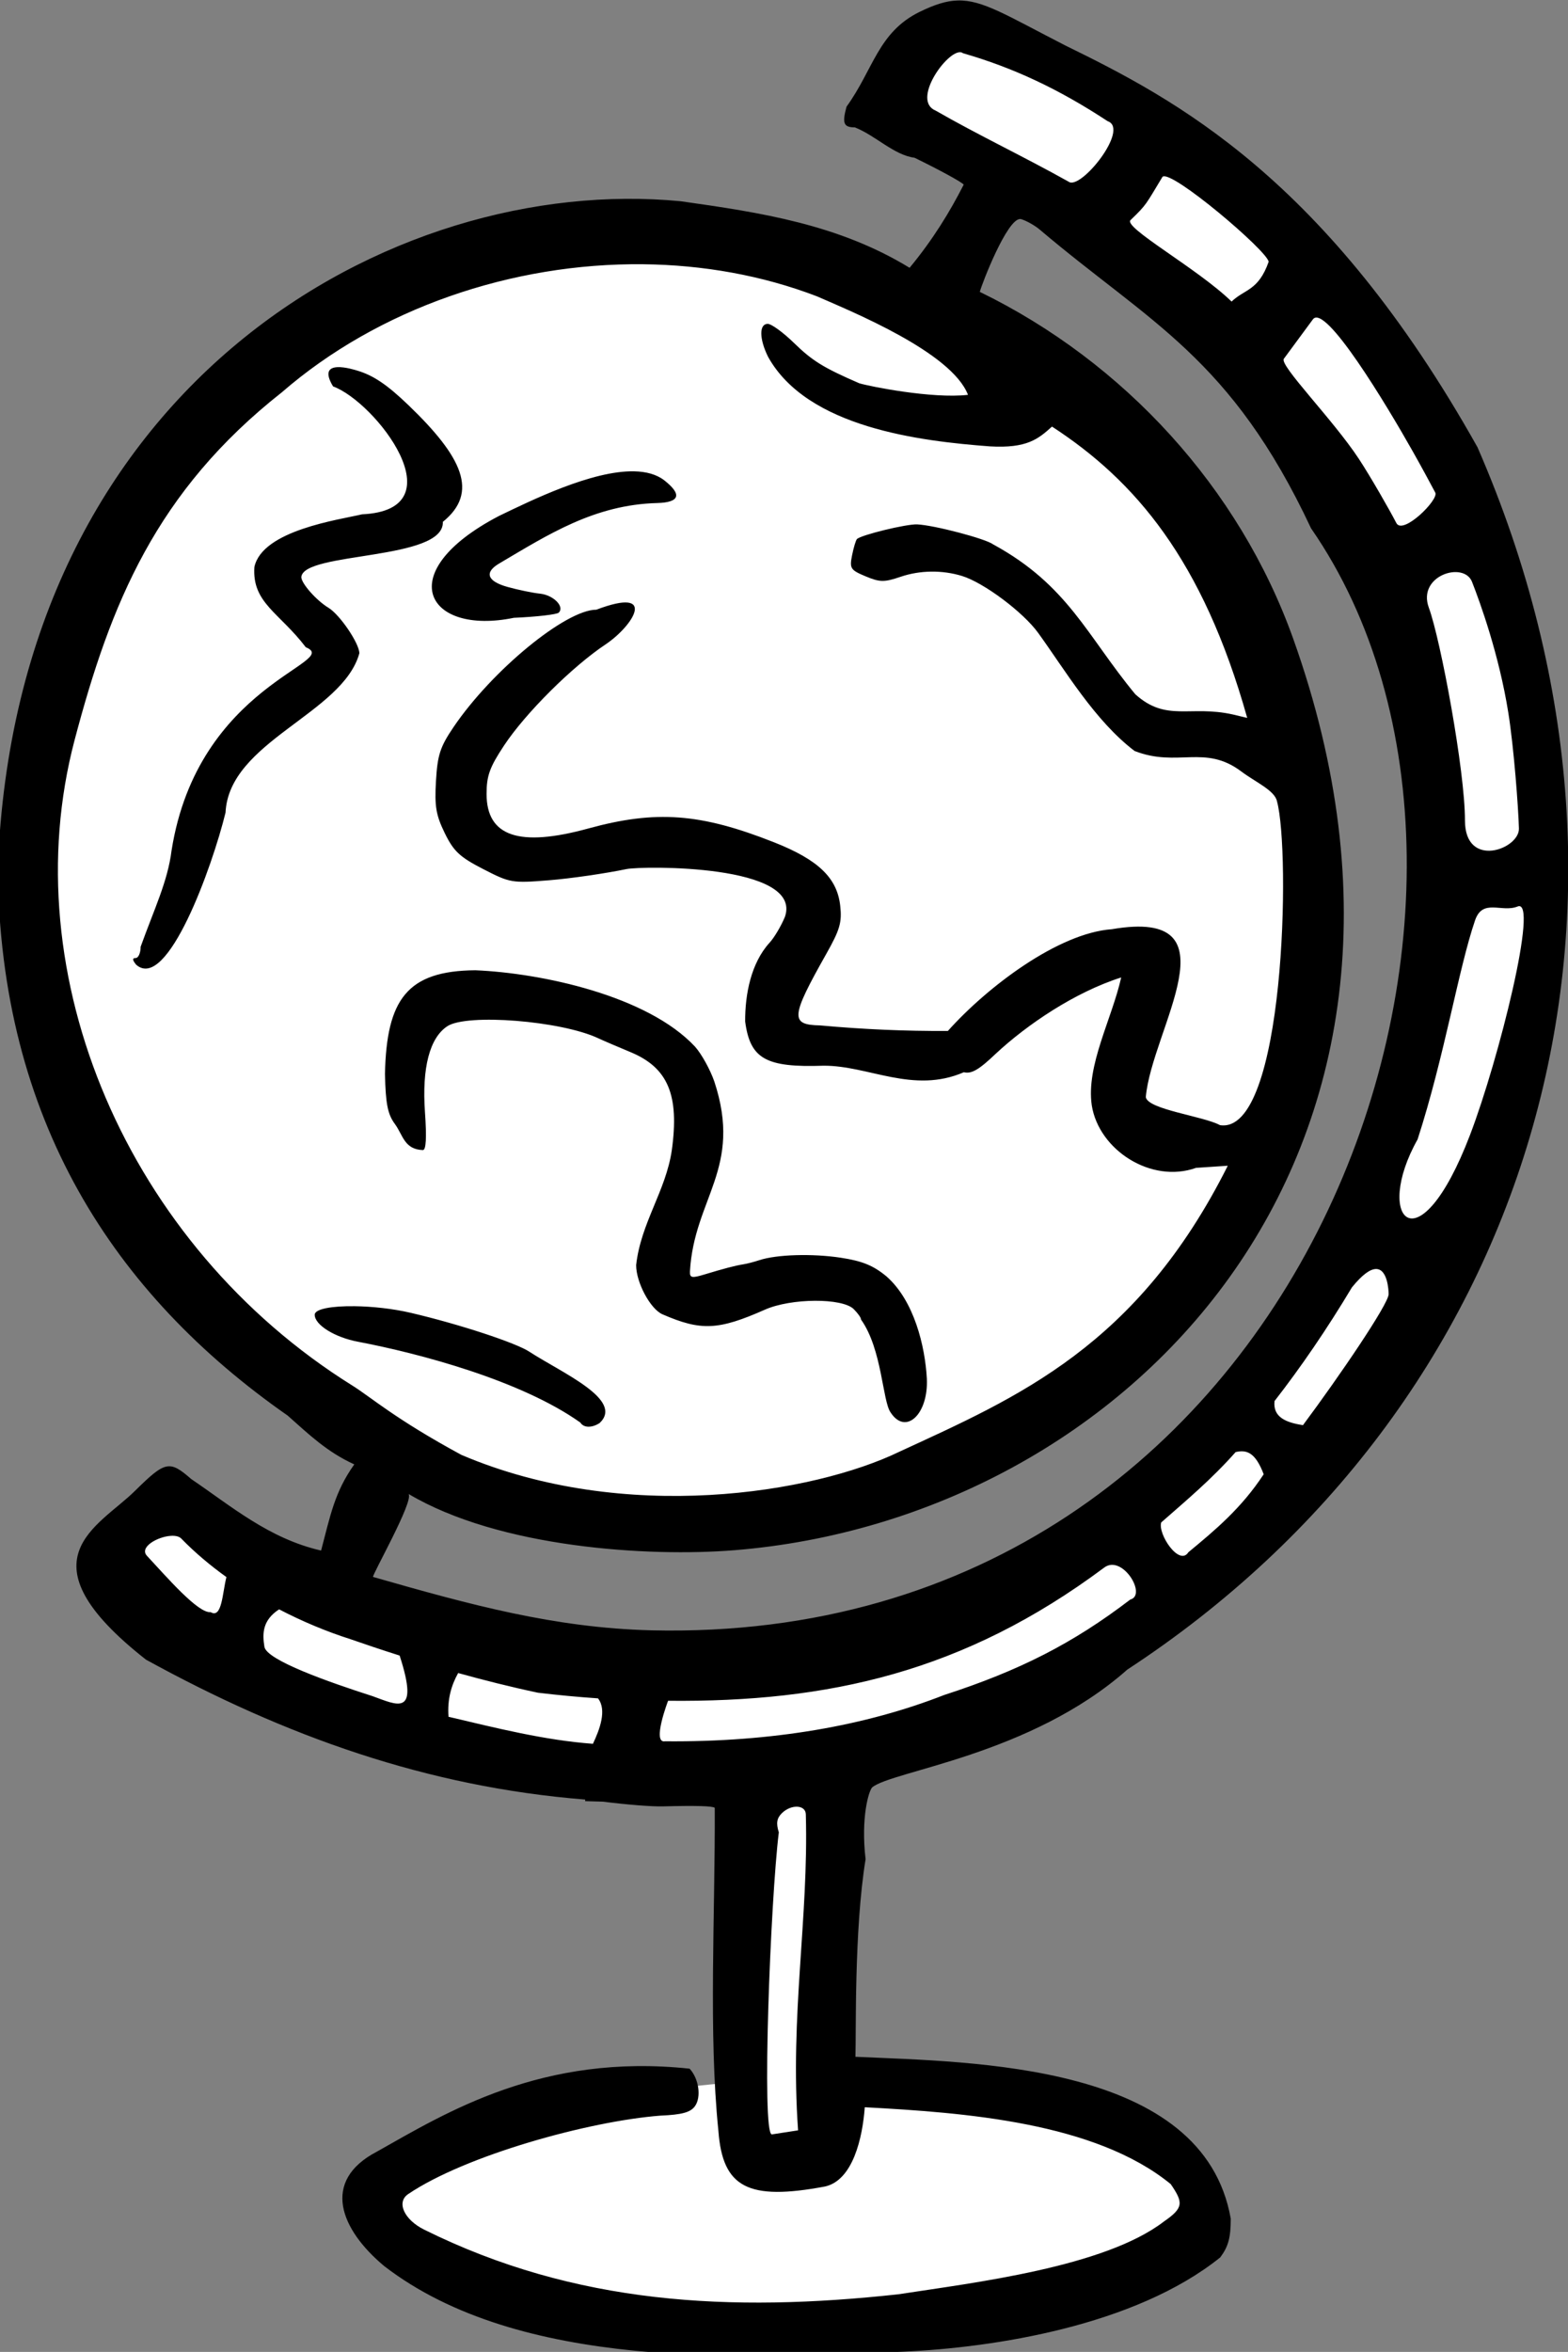 <?xml version="1.0" ?><svg xmlns="http://www.w3.org/2000/svg" width="124.122mm" height="186.076mm" viewBox="0 0 124.122 186.076">
    <rect x="0" y="0" width="124.122" height="186.076" fill="#808080" stroke="none"/>
    <path d="M 282.545,22.615 260.902,46.752 C 416.473,114.642 453.528,271.638 411.307,363.398 291.408,623.972 48.752,462.711 48.752,462.711 L 31.094,481.102 c 17.187,31.223 101.464,70.398 192.646,63.256 v 92.188 c -29.708,2.248 -58.026,7.055 -73.176,13.098 -38.614,15.067 -53.017,24.382 -9.812,45.443 43.204,21.061 127.544,16.767 188.66,2.268 61.116,-14.5 21.602,-44.956 -15.842,-56.459 -15.115,-4.643 -39.297,-6.222 -64.896,-5.604 v -94.064 c 69.893,-12.156 140.623,-53.92 185.75,-149.15 C 517.163,217.475 404.22,52.222 282.545,22.615 Z M 181.328,82.5 C 137.434,82.256 90.27,96.735 53.355,143.662 -12.753,227.703 -19.782,376.101 118.422,450.676 224.178,507.742 345.486,430.969 371.117,377.168 435.421,242.194 352.92,137.896 280.592,105.35 256.242,94.392 220.058,82.715 181.328,82.5 Z" transform="translate(111.919,-13.494) matrix(0.265,0,0,0.265,-0.183,-10.006) translate(-422.306,73.518)" color="#000" overflow="visible" fill="#FFFFFF" paint-order="fill markers stroke"/>
    <path d="m -135.615,88.826 c -3.404,0.104 -6.867,1.223 -11.377,3.422 -12.387,6.107 -13.738,17.16 -21.781,28.279 -1.353,4.977 -0.873,6.178 2.473,6.178 6.232,2.445 11.647,8.262 17.836,9.068 7.652,3.729 14.261,7.345 14.689,8.037 -4.115,8.076 -9.136,16.335 -16.16,24.824 -21.225,-12.97 -44.448,-16.499 -68.365,-19.871 -86.108,-8.308 -198.584,54.646 -204.005,199.143 0.629,75.006 34.63,127.165 86.595,163.404 6.332,5.612 11.723,10.846 19.896,14.57 -5.916,8.308 -7.168,15.363 -9.914,25.725 -15.539,-3.544 -26.75,-13.192 -38.787,-21.342 -6.518,-5.678 -7.732,-5.425 -16.785,3.496 -10.852,10.781 -34.927,20.451 3.258,50.416 41.601,22.869 84.028,38.014 131.228,41.775 l -0.059,0.471 5.316,0.154 c 7.085,0.884 14.544,1.499 17.922,1.41 9.917,-0.26 14.94,-0.118 15.496,0.438 0.142,31.877 -1.902,67.267 1.092,96.469 1.256,16.925 8.882,20.891 31.879,16.576 8.286,-1.884 11.171,-14.448 11.842,-23.656 29.817,1.597 68.781,4.469 91.4,22.953 3.771,5.526 3.897,7.062 -2.08,11.186 -17.72,13.593 -56.588,18.215 -79.32,21.705 -50.121,5.454 -96.441,3.097 -141.637,-19.316 -5.931,-2.941 -8.358,-8.165 -4.766,-10.596 17.048,-11.536 53.876,-21.77 75.357,-23.432 6.428,-0.275 8.96,-0.964 10.303,-2.801 1.976,-2.702 1.192,-8.255 -1.586,-11.219 -44.02,-4.696 -72.681,13.105 -93.414,24.777 -16.84,8.799 -10.822,23.313 2.188,34.16 40.491,31.177 107.15,27.672 155.041,25.555 27.029,-1.195 69.205,-7.683 94.689,-28.139 2.421,-3.225 3.147,-5.891 3.147,-11.568 -8.17,-46.483 -76.876,-46.715 -112.113,-48.334 0.257,-6.795 -0.438,-37.748 3.033,-58.988 -1.466,-12.529 0.975,-20.442 1.967,-21.434 5.779,-4.946 47.253,-9.518 76.207,-35.169 119.686,-78.259 166.046,-224.091 104.609,-364.95 -45.107,-80.433 -90.352,-103.91 -123.18,-119.975 -17.441,-8.938 -24.646,-13.63 -32.135,-13.402 z m 0.885,15.449 c 0.277,0.027 0.526,0.121 0.738,0.291 15.095,4.347 28.652,10.725 43.222,20.297 6.686,2.301 -8.09,20.705 -11.638,18.074 -13.682,-7.653 -26.913,-13.858 -39.707,-21.215 -7.374,-2.974 3.23,-17.847 7.385,-17.447 z m 60.344,37.187 c 2.538,-2.32 31.386,22.167 31.704,25.38 -3.073,8.701 -7.175,8.12 -11.072,11.873 -10.147,-9.899 -32.855,-22.345 -30.113,-24.395 4.839,-4.651 4.473,-4.599 9.481,-12.857 z m -42.571,12.606 c 0.127,-0.004 0.248,0.01 0.367,0.047 1.625,0.493 4.156,1.93 5.623,3.193 32.834,27.82 57.016,38.066 80.949,89.102 75.086,108.328 -0.148,333.625 -197.045,329.014 -29.046,-0.745 -54.113,-7.638 -83.144,-15.94 -0.386,-0.476 12.282,-22.717 10.6,-24.779 27.155,16.13 71.721,18.86 97.307,16.803 116.683,-9.382 222.232,-117.321 166.955,-272.137 -16.066,-44.997 -50.551,-82.603 -93.621,-103.553 0.711,-2.661 8.087,-21.63 12.01,-21.75 z m -112.549,13.504 c 17.818,0.194 35.48,3.296 51.871,9.566 10.235,4.498 40.222,16.643 45.146,29.424 -10.713,1.236 -29.538,-2.556 -32.478,-3.455 -10.715,-4.646 -14.015,-6.684 -19.537,-12.068 -3.196,-3.117 -6.709,-5.668 -7.805,-5.668 -2.59,0 -2.555,4.456 0.078,9.799 11.755,21.244 45.6,25.218 66.277,26.779 11.088,0.646 14.477,-2.228 18.555,-5.91 24.732,16.084 45.023,39.63 58.316,86.977 l -4.275,-1.021 c -12.875,-2.876 -19.84,2.355 -29.164,-6.049 -14.439,-17.452 -20.081,-32.557 -42.445,-44.734 -2.226,-1.695 -17.612,-5.74 -22.719,-5.973 -3.205,-0.146 -16.746,3.154 -17.971,4.379 -0.339,0.339 -0.997,2.521 -1.463,4.85 -0.783,3.914 -0.478,4.389 4.031,6.273 4.287,1.791 5.562,1.807 10.504,0.129 5.758,-1.955 12.366,-2.042 18.283,-0.24 6.491,1.976 18.332,10.828 22.803,17.047 8.082,11.168 16.853,26.142 28.768,35.213 12.879,5.019 20.979,-2.111 31.926,6.15 4.11,3.094 9.975,5.632 10.614,8.879 4.075,14.811 2.463,99.777 -17.04,96.676 -4.958,-2.692 -21.53,-4.643 -22.148,-8.36 1.767,-20.316 27.816,-56.651 -10.119,-50.137 -16.065,1.147 -37.268,17.251 -49.006,30.379 -12.932,0.066 -25.196,-0.478 -38.172,-1.654 -8.994,-0.185 -8.796,-2.483 1.844,-21.338 4.096,-7.26 4.728,-9.447 4.164,-14.447 -0.933,-8.275 -6.577,-13.678 -19.715,-18.869 -22.004,-8.695 -35.3,-9.688 -55.508,-4.145 -20.69,5.676 -30.41,2.379 -30.41,-10.318 0,-5.403 0.923,-7.959 5.221,-14.449 6.428,-9.708 20.402,-23.604 30.43,-30.26 8.146,-5.498 15.665,-17.299 -2.857,-10.291 -9.136,0 -31.194,18.129 -42.674,35.07 -3.991,5.889 -4.777,8.3 -5.232,16.055 -0.445,7.59 0,10.209 2.623,15.58 2.658,5.435 4.471,7.13 11.463,10.727 8.07,4.151 8.633,4.246 19.807,3.34 6.325,-0.513 16.687,-2.013 23.027,-3.332 4.855,-0.964 52.729,-1.495 47.322,14.248 -1.128,2.738 -3.193,6.218 -4.59,7.732 -5.562,6.097 -7.342,15.444 -7.293,23.535 1.479,11.146 6.168,13.786 23.424,13.193 13.415,-0.084 26.747,8.51 41.904,1.947 2.26,0.567 4.52,-0.743 9.527,-5.523 9.358,-8.713 23.571,-18.35 37.473,-22.775 -2.77,12.392 -10.541,26.329 -8.791,38.186 2.113,13.364 17.776,23.439 31.154,18.662 l 9.473,-0.632 c -27.074,53.945 -62.722,69.07 -98.076,85.372 -25.575,12.377 -82.026,21.771 -130.861,0.949 -19.816,-10.729 -26.918,-17.171 -32.63,-20.735 -67.155,-41.903 -101.413,-122.569 -82.908,-192.666 10.759,-40.756 24.318,-74.231 61.921,-103.841 28.795,-24.995 68.741,-38.651 107.939,-38.225 z m 200.037,16.46 c 3.662,-4.969 22.039,25.589 29.805,39.359 2.285,4.022 5.658,10.245 6.764,12.367 1.106,2.122 -9.721,12.806 -11.639,9.07 -1.917,-3.736 -7.705,-13.85 -11.176,-19.127 -7.77,-11.814 -23.841,-27.983 -22.423,-29.907 z m -291.416,14.267 c -2.353,0.12 -3.917,1.37 -1.272,5.74 12.655,4.621 37.674,36.871 8.668,38.193 -6.822,1.629 -29.798,4.732 -32.17,15.74 -0.723,10.72 7.483,13.589 15.357,23.945 11.065,4.484 -32.253,10.888 -40.105,60.742 -1.141,9.15 -5.125,17.302 -9.229,28.686 0,1.848 -0.673,3.359 -1.496,3.359 -1.034,0 -0.983,0.618 0.164,2 9.27,8.172 22.723,-29.201 26.695,-45.428 1.021,-21.25 34.979,-29.473 39.971,-47.549 0,-2.947 -5.824,-11.532 -9.215,-13.584 -3.617,-2.189 -8.119,-7.27 -8.119,-9.164 0.588,-7.653 42.776,-4.86 42.271,-16.492 10.836,-8.77 5.883,-19.315 -10.238,-34.811 -6.363,-6.116 -10.464,-8.891 -15.274,-10.334 -0.513,-0.154 -3.657,-1.164 -6.01,-1.045 z m 88.67,31.098 c -12.651,-0.264 -30.823,8.73 -40.348,13.309 -32.449,16.908 -21.631,35.789 4.42,30.424 6.823,-0.298 12.858,-0.994 13.41,-1.547 1.813,-1.813 -1.597,-5.249 -5.623,-5.666 -2.17,-0.225 -6.522,-1.125 -9.672,-2 -6.14,-1.705 -7.043,-4.375 -2.391,-7.068 14.506,-8.552 28.328,-17.497 47.117,-17.984 6.721,-0.187 7.458,-2.556 2.103,-6.768 -2.366,-1.826 -5.475,-2.625 -9.018,-2.699 z m 250.284,32.991 c 2.454,6.237 8.086,21.828 10.837,39.046 1.685,10.548 3.007,28.412 3.174,34.6 0.167,6.187 -16.149,12.189 -16.122,-2.452 0.027,-14.641 -7.249,-53.865 -10.789,-63.476 -3.54,-9.611 10.446,-13.954 12.9,-7.718 z m 13.628,96.927 c 6.428,-2.633 -5.571,45.536 -14.201,68.152 -15.416,40.398 -29.024,25.052 -15.682,1.381 8.029,-24.774 12.208,-50.918 17.16,-65.385 2.284,-6.672 7.985,-2.208 12.723,-4.148 z m -311.32,19.043 c -20.457,0.15 -26.545,8.757 -27.027,30.961 0.208,8.974 0.816,12.028 2.973,14.945 2.427,3.317 2.779,7.583 8.352,7.775 0.958,0 1.162,-3.685 0.625,-11.295 -0.936,-13.266 1.396,-22.216 6.693,-25.688 5.865,-3.843 33.975,-1.604 45.041,3.588 1.467,0.688 5.812,2.555 9.656,4.148 11.211,4.648 14.644,12.811 12.34,29.338 -1.801,12.181 -9.214,21.57 -10.648,34.232 -0.025,5.171 4.234,13.136 7.867,14.713 11.535,5.007 16.674,4.772 30.623,-1.398 7.819,-3.459 23.118,-3.54 26.518,-0.141 1.271,1.271 2.236,2.653 2.147,3.072 6.333,8.86 6.406,24.32 8.855,27.762 4.511,6.938 11.343,0.542 10.826,-10.135 -0.54,-9.665 -3.784,-23.215 -12.059,-30.482 -3.91,-3.246 -7.218,-4.596 -13.645,-5.574 -8.532,-1.298 -19.195,-0.974 -24.363,0.74 -1.532,0.508 -3.685,1.063 -4.785,1.234 -2.35,0.366 -5.688,1.239 -11.666,3.051 -3.701,1.122 -4.321,0.987 -4.248,-0.926 1.246,-21.926 15.831,-30.793 7.289,-56.689 -1.223,-3.546 -3.814,-8.232 -5.758,-10.414 -14.226,-15.252 -45.902,-21.986 -65.606,-22.818 z m 268.894,89.193 c 3.543,-0.185 3.889,6.284 3.889,7.5 0,2.939 -14.853,24.718 -25.588,39.117 -5.098,-0.777 -9.024,-2.392 -8.496,-7.188 7.969,-10.249 15.684,-21.528 23.115,-33.936 3.199,-3.951 5.47,-5.41 7.08,-5.494 z m -305.029,11.104 c -6.715,-0.083 -11.877,0.794 -11.877,2.557 0,3.031 5.998,6.759 12.957,8.057 18.493,3.522 48.705,11.566 66.387,24.119 0.989,1.6 3.376,1.668 5.754,0.16 7.393,-6.941 -11.063,-14.89 -20.891,-21.248 -3.911,-2.659 -21.093,-8.302 -35.539,-11.672 -5.405,-1.261 -11.568,-1.908 -16.791,-1.973 z m 263.217,43.551 c 3.332,-0.768 5.885,0.097 8.381,6.621 -6.676,10.176 -14.532,16.7 -22.494,23.283 -2.706,4.287 -9.176,-5.39 -8.123,-8.891 7.587,-6.665 15.005,-12.845 22.236,-21.013 z m -317.961,25.002 c 1.35,-0.068 2.518,0.201 3.129,0.945 3.904,4.002 8.421,7.825 13.365,11.375 -1.198,4.611 -1.295,12.523 -4.717,10.463 -3.727,0.44 -13.204,-10.578 -18.943,-16.729 -2.599,-2.61 3.115,-5.852 7.166,-6.055 z m 278.637,9.527 c 5.43,-4.192 12.958,8.176 7.85,9.5 -17.14,13.108 -33.157,21.223 -55.62,28.506 -23.207,9.083 -51.09,14.102 -83.357,13.807 -4.008,0.753 0.916,-12.092 0.916,-12.092 47.868,0.477 88.412,-8.576 130.212,-39.721 z m -246.409,12.424 c 6.897,3.591 14.162,6.636 21.461,8.955 3.864,1.356 8.868,3.04 14.545,4.844 6.048,18.61 -0.864,14.702 -8.086,12.119 -12.937,-4.149 -31.65,-10.712 -32.305,-14.74 -0.655,-4.028 -0.559,-7.949 4.385,-11.178 z m 53.492,19.016 c 7.522,2.089 15.591,4.13 23.814,5.873 6,0.717 11.987,1.282 17.957,1.689 2.705,3.479 0.507,9.295 -1.516,13.562 -14.439,-1.058 -28.982,-4.727 -43.137,-8.066 -0.39,-5.253 0.847,-9.421 2.881,-13.059 z m 101.277,39.908 c 1.446,0.063 2.55,0.837 2.572,2.289 0.859,31.303 -4.779,59.777 -2.312,94.332 l -7.84,1.215 c -3.116,-0.01 -0.41,-69.932 2.086,-90.193 -0.844,-2.676 -0.612,-4.185 0.869,-5.666 1.391,-1.391 3.179,-2.04 4.625,-1.976 z" fill="#000000" transform="translate(111.919,-13.494) matrix(0.265,0,0,0.265,-0.183,-10.006)"/>
</svg>